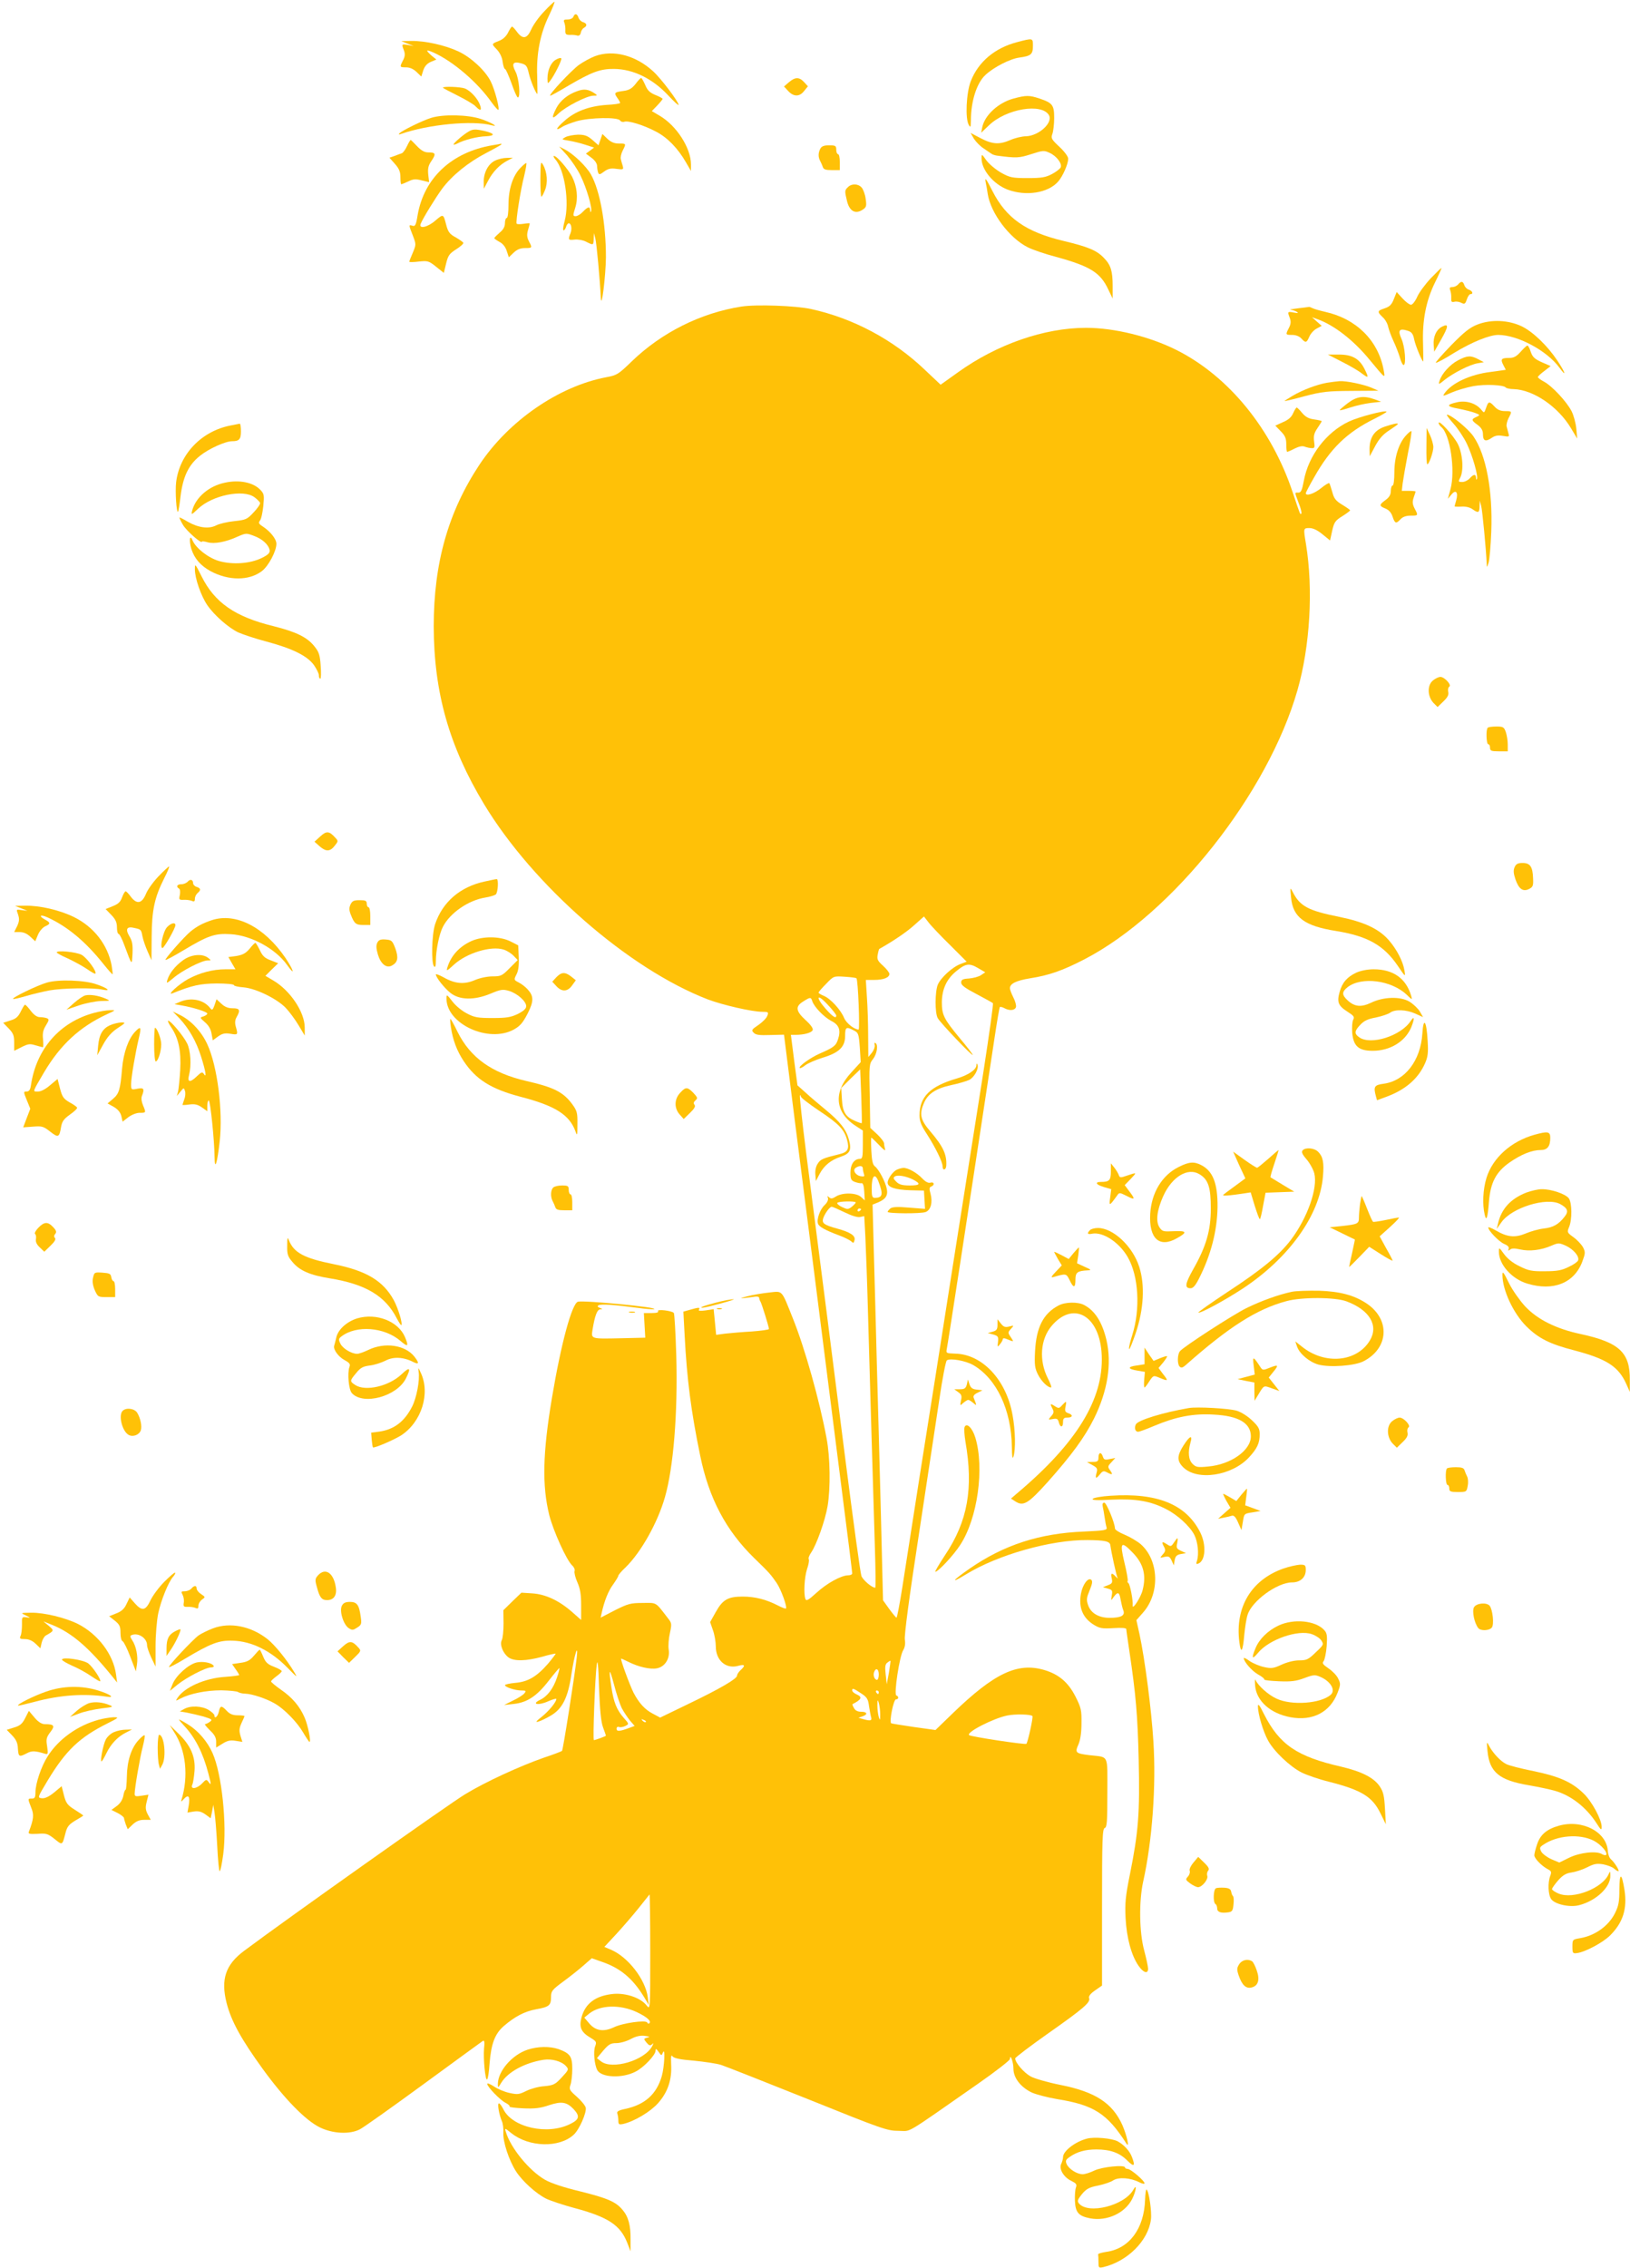 <?xml version="1.0" standalone="no"?>
<!DOCTYPE svg PUBLIC "-//W3C//DTD SVG 20010904//EN"
 "http://www.w3.org/TR/2001/REC-SVG-20010904/DTD/svg10.dtd">
<svg version="1.0" xmlns="http://www.w3.org/2000/svg"
 width="920pt" height="1280pt" viewBox="0 0 920 1280"
 preserveAspectRatio="xMidYMid meet">
<g transform="translate(0,1280) scale(0.1,-0.1)"
fill="#ffc107" stroke="none">
<path d="M3071 12735 c-29 -30 -61 -75 -72 -100 -24 -54 -48 -59 -81 -15 -12
17 -25 30 -28 30 -3 0 -13 -15 -22 -33 -10 -21 -29 -39 -50 -47 -45 -18 -45
-17 -14 -49 17 -18 30 -44 33 -70 3 -22 9 -41 14 -41 4 0 20 -36 36 -80 15
-44 31 -80 36 -80 16 0 7 107 -13 145 -24 46 -15 60 30 48 30 -8 35 -14 45
-58 10 -42 40 -115 48 -115 1 0 0 45 -1 100 -5 128 17 240 67 343 20 42 34 77
30 77 -3 0 -30 -25 -58 -55z"/>
<path d="M3236 12705 c-3 -8 -17 -15 -32 -15 -21 0 -25 -3 -19 -17 4 -10 7
-30 6 -44 -1 -22 3 -26 26 -26 16 1 34 -1 42 -4 9 -2 17 4 19 16 2 11 10 24
18 28 20 11 17 25 -5 32 -11 3 -23 15 -26 26 -8 23 -21 25 -29 4z"/>
<path d="M5740 12562 c-126 -33 -219 -112 -261 -221 -25 -64 -32 -211 -11
-246 10 -17 11 -14 12 26 0 108 33 211 82 256 47 44 139 91 191 98 66 9 77 18
77 66 0 45 1 45 -90 21z"/>
<path d="M2300 12554 l35 -14 -32 6 c-37 6 -37 6 -23 -31 7 -19 6 -34 -5 -55
-20 -39 -20 -40 17 -40 21 0 41 -9 59 -26 l27 -26 11 35 c8 24 22 39 43 48
l31 13 -27 22 c-36 32 -33 37 12 17 110 -50 247 -167 327 -281 17 -23 33 -42
37 -42 11 0 -20 118 -43 162 -31 61 -111 135 -182 168 -75 35 -187 60 -265 59
l-57 -1 35 -14z"/>
<path d="M3358 12483 c-26 -10 -66 -32 -90 -49 -43 -31 -177 -174 -162 -174 4
0 53 27 108 60 127 74 175 92 252 91 109 -1 218 -55 307 -151 32 -34 57 -57
57 -52 0 18 -98 148 -143 189 -99 91 -226 124 -329 86z"/>
<path d="M3139 12464 c-29 -15 -49 -59 -49 -108 1 -30 1 -30 16 -11 23 30 66
115 62 125 -2 5 -15 2 -29 -6z"/>
<path d="M3587 12326 c-20 -25 -36 -35 -67 -39 -52 -7 -56 -10 -36 -39 9 -12
16 -25 16 -29 0 -4 -35 -9 -77 -11 -98 -7 -177 -36 -237 -90 -48 -42 -56 -61
-14 -35 12 9 50 23 83 33 74 21 233 24 245 4 4 -7 15 -10 24 -7 21 8 110 -19
179 -56 64 -33 123 -94 168 -172 l29 -50 0 37 c0 92 -81 219 -177 275 l-44 26
30 31 c17 18 31 35 31 38 0 3 -18 13 -41 22 -31 13 -45 26 -57 56 -10 22 -20
40 -23 40 -4 0 -18 -15 -32 -34z"/>
<path d="M4453 12336 l-28 -24 24 -26 c31 -33 64 -33 90 1 l21 26 -22 24 c-27
29 -50 29 -85 -1z"/>
<path d="M2500 12305 c0 -2 38 -22 84 -45 46 -23 92 -50 101 -61 26 -27 36
-24 24 9 -12 35 -54 81 -86 93 -24 9 -123 13 -123 4z"/>
<path d="M3259 12286 c-55 -19 -97 -54 -119 -96 -29 -57 -25 -67 12 -31 40 39
161 101 197 101 24 0 25 1 6 14 -33 22 -58 26 -96 12z"/>
<path d="M5721 12244 c-86 -23 -163 -94 -177 -162 l-6 -31 44 42 c98 94 300
127 339 56 22 -43 -58 -115 -129 -118 -24 0 -64 -10 -89 -21 -62 -27 -101 -25
-168 10 l-57 30 19 -33 c11 -17 35 -42 54 -54 18 -13 39 -26 44 -30 6 -5 19
-9 30 -11 113 -15 126 -14 195 8 68 22 73 22 105 7 39 -18 70 -60 62 -81 -4
-9 -25 -25 -49 -38 -36 -19 -58 -23 -138 -23 -87 0 -100 3 -149 30 -30 17 -67
48 -83 69 -27 38 -28 39 -28 12 0 -65 68 -146 147 -176 104 -39 229 -19 285
45 26 29 57 99 57 129 1 11 -21 41 -49 67 -46 43 -49 49 -40 74 5 14 10 55 10
89 0 73 -9 85 -83 110 -57 19 -75 19 -146 0z"/>
<path d="M2434 12135 c-49 -15 -165 -72 -179 -87 -7 -8 -5 -9 8 -4 155 54 404
78 512 49 46 -12 -4 17 -62 36 -72 24 -212 27 -279 6z"/>
<path d="M2644 12057 c-28 -16 -84 -64 -84 -72 0 -3 9 -1 21 5 37 20 114 40
163 41 53 3 49 16 -10 30 -51 11 -65 11 -90 -4z"/>
<path d="M3191 12026 c-23 -13 -22 -13 20 -20 24 -4 66 -14 93 -23 l49 -16
-23 -17 -23 -17 32 -24 c18 -13 31 -32 31 -45 0 -12 3 -29 6 -38 5 -13 10 -12
34 6 22 16 38 20 70 15 38 -5 40 -4 35 16 -4 12 -9 30 -11 39 -3 9 2 31 10 47
21 41 21 41 -21 41 -26 0 -45 8 -65 27 l-28 27 -11 -32 -11 -32 -34 30 c-28
24 -43 30 -82 30 -26 -1 -58 -7 -71 -14z"/>
<path d="M2297 11975 c-9 -20 -23 -38 -29 -40 -7 -2 -26 -9 -41 -15 l-29 -10
31 -35 c24 -27 31 -45 31 -75 0 -22 2 -40 5 -40 2 0 20 7 39 16 28 14 42 15
76 6 l42 -10 -5 43 c-3 35 0 51 19 78 26 39 23 47 -19 47 -21 0 -39 10 -63 35
-18 19 -34 35 -36 35 -3 0 -12 -16 -21 -35z"/>
<path d="M2778 11980 c-229 -39 -385 -185 -421 -395 -9 -56 -14 -64 -29 -59
-22 7 -22 6 2 -55 19 -50 19 -51 0 -97 -11 -25 -20 -48 -20 -51 0 -3 24 -3 54
1 50 5 56 4 97 -29 l44 -35 13 53 c11 46 19 56 58 81 24 15 42 32 39 36 -3 5
-23 19 -44 31 -32 17 -42 30 -52 68 -17 65 -16 65 -62 26 -42 -37 -94 -49 -83
-19 12 31 86 151 123 201 56 74 146 147 246 199 48 25 87 47 87 49 0 3 -1 4
-2 4 -2 -1 -24 -5 -50 -9z"/>
<path d="M4630 11961 c-12 -24 -13 -46 -1 -69 5 -9 12 -25 15 -34 4 -14 16
-18 51 -18 l45 0 0 45 c0 25 -4 45 -10 45 -5 0 -10 11 -10 25 0 22 -4 25 -40
25 -29 0 -42 -5 -50 -19z"/>
<path d="M3201 11923 c24 -28 59 -79 76 -115 34 -69 67 -182 59 -201 -2 -7 -5
-4 -5 6 -1 24 -13 21 -41 -8 -13 -14 -31 -25 -41 -25 -16 0 -16 4 -2 48 17 55
10 119 -18 175 -23 43 -86 117 -102 117 -5 0 -2 -8 7 -19 53 -58 81 -244 53
-348 -8 -29 -11 -53 -6 -53 4 0 11 9 14 20 3 11 10 20 15 20 14 0 20 -30 10
-56 -15 -38 -13 -40 24 -36 18 2 47 -3 64 -12 41 -21 42 -21 43 17 l1 32 8
-30 c7 -24 26 -231 31 -336 4 -72 28 125 29 229 0 191 -34 378 -85 468 -27 47
-98 115 -146 140 l-33 17 45 -50z"/>
<path d="M2793 11893 c-38 -19 -63 -67 -63 -120 l1 -38 24 45 c26 50 65 91
110 114 l30 16 -35 -1 c-19 0 -49 -7 -67 -16z"/>
<path d="M3050 11793 c0 -57 2 -103 6 -103 3 0 12 17 20 37 17 41 13 101 -11
143 -13 23 -14 16 -15 -77z"/>
<path d="M2937 11852 c-43 -44 -67 -120 -67 -207 0 -43 -4 -75 -10 -75 -5 0
-10 -13 -10 -29 0 -20 -9 -37 -30 -54 -16 -14 -30 -28 -30 -31 0 -3 13 -12 29
-21 18 -9 34 -28 41 -51 l12 -36 27 26 c19 18 38 26 64 26 42 0 42 1 22 39
-11 22 -12 37 -5 62 6 19 10 36 10 38 0 2 -16 1 -35 -2 -19 -3 -37 -3 -39 1
-6 10 22 191 43 271 9 39 15 71 11 71 -3 0 -19 -13 -33 -28z"/>
<path d="M5564 11768 c3 -13 8 -41 11 -63 17 -108 122 -248 225 -300 27 -14
100 -39 162 -55 192 -53 249 -88 294 -185 l24 -50 0 72 c0 82 -10 117 -48 156
-41 44 -90 64 -228 97 -214 51 -325 129 -403 283 -36 71 -44 81 -37 45z"/>
<path d="M4786 11744 c-19 -18 -19 -22 -5 -80 14 -56 47 -74 87 -48 22 14 24
21 18 62 -3 25 -14 54 -23 64 -20 22 -56 23 -77 2z"/>
<path d="M8076 11230 c-31 -33 -66 -80 -77 -105 -11 -25 -27 -45 -35 -45 -8 0
-30 16 -48 36 l-33 36 -16 -40 c-12 -31 -24 -43 -52 -52 -42 -14 -43 -19 -11
-50 14 -12 28 -37 31 -54 4 -17 17 -53 30 -81 13 -27 29 -69 36 -92 6 -24 16
-43 21 -43 16 0 8 105 -12 148 -22 49 -12 61 37 45 21 -7 29 -18 35 -49 7 -34
44 -124 51 -124 1 0 0 44 -1 99 -5 133 17 244 67 346 22 44 38 81 37 82 -2 2
-28 -24 -60 -57z"/>
<path d="M8230 11195 c-7 -8 -21 -15 -32 -15 -15 0 -18 -4 -13 -17 4 -10 7
-30 6 -45 -1 -21 2 -25 18 -21 10 3 28 0 39 -6 18 -9 22 -7 31 19 5 17 15 30
20 30 19 0 12 18 -8 25 -11 3 -23 15 -26 26 -8 23 -18 24 -35 4z"/>
<path d="M4185 11070 c-230 -36 -450 -146 -620 -310 -75 -73 -84 -78 -144 -89
-268 -51 -550 -246 -714 -492 -177 -267 -259 -556 -259 -914 1 -373 87 -676
284 -1003 278 -460 815 -929 1263 -1102 85 -32 250 -70 309 -70 32 0 35 -2 27
-22 -4 -13 -27 -36 -50 -52 -39 -26 -41 -30 -27 -44 12 -13 33 -15 93 -13 l78
2 62 -493 c58 -455 92 -718 262 -2059 34 -262 61 -482 61 -488 0 -6 -10 -11
-22 -11 -40 0 -121 -45 -179 -98 -45 -41 -58 -49 -63 -36 -11 29 -6 123 9 169
9 25 13 50 10 55 -4 6 2 22 13 38 30 43 79 180 93 262 17 101 15 276 -6 385
-39 210 -122 506 -190 675 -66 165 -56 154 -133 146 -37 -4 -92 -13 -122 -21
-44 -11 -47 -13 -15 -10 22 3 49 6 60 8 11 1 20 -2 20 -8 0 -5 3 -14 7 -20 7
-11 48 -143 48 -155 0 -4 -44 -10 -97 -14 -54 -3 -121 -9 -149 -12 l-52 -7 -7
73 -7 72 -45 -7 c-31 -4 -43 -3 -38 4 8 14 0 14 -49 0 l-39 -11 7 -131 c13
-251 36 -430 88 -682 49 -240 145 -422 305 -578 85 -82 94 -93 127 -141 25
-37 60 -135 52 -143 -2 -3 -23 5 -46 17 -66 34 -130 50 -198 50 -83 0 -113
-17 -152 -87 l-32 -57 16 -46 c9 -25 16 -66 16 -91 0 -79 57 -129 126 -110 39
11 43 2 14 -24 -11 -10 -20 -24 -20 -31 0 -18 -96 -74 -277 -161 l-157 -76
-43 23 c-44 23 -77 60 -107 117 -22 44 -77 193 -70 193 2 0 22 -9 42 -19 56
-28 121 -43 159 -36 46 8 76 56 67 107 -3 20 0 62 7 92 11 52 11 56 -12 85
-71 92 -60 86 -142 85 -67 0 -82 -4 -156 -41 l-81 -42 6 27 c15 67 37 124 65
161 16 23 29 44 29 49 0 4 18 26 41 47 87 85 181 252 222 396 48 167 73 472
64 798 -4 129 -10 238 -14 242 -14 13 -96 22 -89 10 5 -7 -7 -11 -36 -11 l-44
0 4 -69 4 -70 -129 -3 c-178 -4 -177 -5 -169 46 13 80 26 116 44 117 14 0 14
2 -2 8 -15 6 -16 10 -7 15 13 8 89 3 223 -15 42 -6 83 -9 90 -7 30 10 -393 51
-430 42 -34 -10 -95 -234 -147 -544 -52 -311 -56 -493 -15 -660 23 -90 98
-256 130 -285 10 -9 16 -23 13 -31 -3 -8 4 -37 16 -64 16 -36 21 -69 21 -130
l0 -82 -51 45 c-74 65 -150 100 -224 105 l-62 4 -51 -49 -51 -50 1 -75 c0 -41
-4 -83 -10 -94 -13 -25 7 -75 39 -98 32 -22 99 -20 188 4 40 12 75 19 77 18 1
-2 -18 -27 -43 -57 -64 -73 -113 -102 -185 -108 -32 -3 -58 -9 -58 -13 0 -11
58 -30 93 -30 26 0 28 -2 16 -17 -8 -9 -36 -27 -64 -40 l-50 -25 54 6 c76 8
131 44 198 131 32 41 59 73 60 71 2 -1 -4 -25 -13 -52 -21 -63 -54 -107 -96
-127 -52 -25 -9 -33 46 -8 25 11 46 17 46 13 0 -17 -42 -68 -82 -100 -34 -27
-38 -33 -18 -27 14 4 45 19 70 34 64 38 96 101 115 232 17 112 40 184 30 94
-13 -112 -77 -520 -83 -526 -4 -3 -50 -21 -102 -38 -137 -48 -329 -136 -444
-206 -80 -47 -1017 -711 -1248 -884 -105 -78 -133 -161 -99 -295 27 -104 82
-203 204 -372 123 -169 241 -290 323 -330 72 -35 167 -40 224 -11 19 9 181
124 360 255 179 131 330 241 336 245 8 4 10 -9 6 -43 -5 -59 7 -182 17 -175 5
2 11 42 14 88 9 114 30 169 80 213 64 55 118 83 183 95 73 13 84 22 84 68 0
34 5 41 67 87 37 27 89 68 115 91 l48 42 57 -20 c106 -36 176 -96 240 -202
l25 -42 -6 45 c-14 100 -110 224 -205 266 l-40 17 66 71 c36 39 93 105 126
146 33 41 61 77 63 79 2 2 4 -143 4 -324 0 -327 0 -328 -20 -303 -33 43 -114
71 -185 66 -101 -9 -161 -52 -183 -133 -15 -56 -2 -84 53 -116 31 -19 33 -23
24 -47 -11 -28 -4 -104 12 -134 23 -43 141 -48 216 -9 46 23 113 94 113 118 0
14 4 12 17 -6 16 -23 17 -23 24 -5 15 37 9 -81 -6 -133 -30 -102 -95 -160
-205 -184 -39 -8 -50 -15 -46 -26 3 -8 6 -26 6 -40 0 -22 3 -24 28 -19 63 15
152 68 196 117 55 62 79 132 74 220 -2 45 0 56 8 44 8 -10 43 -18 120 -24 60
-6 129 -16 154 -24 25 -8 245 -95 490 -193 422 -170 448 -179 512 -179 75 0
20 -33 447 265 99 69 180 132 181 140 1 34 20 -16 20 -55 0 -51 41 -104 104
-134 25 -11 89 -28 143 -37 206 -33 282 -81 390 -250 20 -32 4 43 -22 103 -56
125 -153 188 -349 227 -71 14 -147 36 -169 48 -39 22 -88 79 -87 102 1 6 84
69 186 141 199 140 240 175 231 199 -4 10 7 25 33 43 l40 28 0 441 c0 383 2
443 15 448 13 4 15 36 15 200 0 221 11 198 -101 211 -79 10 -83 14 -62 61 11
26 17 67 17 120 1 73 -2 87 -34 150 -41 81 -95 126 -177 150 -151 44 -282 -19
-516 -245 l-97 -94 -122 17 c-67 10 -125 19 -128 21 -12 8 13 135 27 135 16 0
17 17 2 22 -15 5 18 224 39 256 9 15 13 35 9 59 -4 22 25 243 79 592 46 306
99 651 116 766 17 116 36 214 42 218 19 14 107 -2 150 -27 131 -77 214 -252
217 -461 1 -56 3 -72 9 -55 13 40 11 148 -5 234 -35 199 -171 344 -324 347
-51 2 -52 2 -47 28 5 21 112 717 271 1765 13 87 26 160 28 163 3 2 14 0 25 -6
29 -16 59 -14 66 5 3 8 -3 33 -14 54 -11 22 -20 45 -20 53 0 26 35 43 113 56
109 17 185 44 307 107 500 259 1036 936 1203 1519 71 248 90 568 48 825 -15
90 -15 90 20 90 20 0 45 -12 73 -35 l43 -35 12 55 c11 48 17 57 57 82 24 15
44 30 44 33 0 3 -20 17 -45 32 -35 21 -46 35 -55 70 -7 24 -14 46 -17 51 -2 4
-24 -9 -47 -28 -38 -31 -86 -47 -86 -28 0 3 21 44 47 89 91 162 185 254 341
331 40 20 70 38 68 40 -9 9 -155 -29 -213 -56 -127 -60 -228 -192 -254 -334
-10 -54 -16 -67 -31 -67 -22 0 -22 6 2 -59 12 -29 18 -56 15 -59 -7 -7 -5 -11
-48 117 -119 360 -362 658 -657 806 -152 76 -350 125 -510 125 -236 0 -503
-93 -723 -251 l-98 -70 -89 84 c-179 171 -405 291 -642 343 -87 19 -309 27
-393 14z m1175 -3601 l96 -96 -34 -13 c-45 -16 -112 -77 -129 -117 -16 -40
-17 -160 0 -189 15 -27 197 -218 197 -207 0 4 -32 46 -71 92 -92 111 -103 133
-103 206 1 73 27 130 81 174 53 44 74 47 123 18 l41 -24 -24 -16 c-13 -9 -44
-17 -68 -19 -36 -2 -44 -7 -44 -23 0 -15 22 -31 87 -65 47 -25 89 -48 92 -51
4 -3 -21 -177 -53 -385 -33 -208 -110 -696 -171 -1084 -61 -388 -144 -919
-186 -1180 -41 -261 -86 -553 -101 -647 -15 -95 -30 -173 -33 -172 -3 0 -21
22 -41 49 l-35 49 -12 483 c-7 266 -17 650 -23 853 -5 204 -13 489 -17 633
l-7 264 30 12 c45 19 58 40 50 78 -9 42 -45 109 -67 126 -12 9 -17 31 -20 87
-2 41 -2 75 0 75 2 0 22 -19 44 -42 22 -24 37 -35 34 -25 -3 10 -6 26 -6 34 0
9 -18 32 -39 52 l-39 36 -3 180 c-4 175 -3 182 19 209 22 29 30 80 13 90 -5 4
-7 -2 -4 -12 2 -10 -5 -29 -16 -43 l-20 -24 -1 120 c0 66 -3 164 -7 218 l-6
97 47 0 c52 0 86 13 86 34 0 7 -16 28 -36 46 -31 28 -35 37 -30 63 3 17 7 31
9 32 77 43 154 95 197 134 l55 49 24 -31 c13 -18 67 -75 121 -128z m-526 -190
c9 -8 20 -289 12 -289 -24 0 -70 36 -82 66 -19 46 -77 109 -114 124 -17 7 -30
15 -30 18 0 4 19 26 43 50 42 44 42 44 104 40 34 -2 65 -6 67 -9z m-114 -210
c0 -20 -20 -7 -59 37 -60 68 -51 91 9 26 28 -29 50 -58 50 -63z m-135 80 c11
-32 65 -88 106 -110 45 -22 56 -52 39 -104 -12 -37 -24 -46 -104 -81 -52 -23
-121 -72 -112 -81 3 -3 17 4 32 16 15 11 58 30 97 42 93 28 127 61 127 123 0
50 6 54 49 31 26 -13 28 -19 34 -97 l5 -82 -53 -58 c-104 -112 -93 -227 28
-304 l37 -24 0 -80 c0 -68 -2 -80 -17 -80 -32 0 -53 -31 -53 -77 0 -37 4 -45
25 -53 14 -5 31 -9 38 -7 8 1 13 -15 15 -48 l3 -49 -21 19 c-27 25 -107 26
-143 2 -19 -12 -27 -13 -37 -4 -10 9 -12 9 -7 -4 3 -10 -4 -26 -19 -40 -26
-24 -46 -81 -37 -105 6 -17 40 -36 117 -65 31 -11 62 -27 70 -34 12 -12 15
-11 19 6 7 25 -22 45 -99 66 -73 20 -86 30 -78 57 9 27 36 65 48 66 5 0 37
-14 72 -31 39 -19 73 -30 88 -27 l24 5 6 -111 c3 -61 11 -272 16 -468 9 -328
20 -693 38 -1291 4 -125 5 -227 2 -227 -19 0 -69 43 -78 66 -6 16 -47 317 -92
669 -78 617 -133 1043 -220 1719 -22 175 -38 321 -35 324 3 3 5 0 5 -6 0 -6
45 -41 100 -78 115 -76 145 -108 161 -167 14 -51 4 -69 -42 -80 -94 -23 -108
-29 -123 -53 -11 -15 -16 -40 -14 -62 l3 -37 22 42 c25 46 63 77 118 95 53 18
62 37 47 95 -16 59 -49 102 -133 171 -35 29 -85 71 -111 95 l-47 42 -19 143
-18 142 27 0 c47 0 91 12 96 27 4 9 -12 31 -41 57 -55 51 -58 76 -13 104 41
26 44 26 52 1z m279 -687 c-1 -2 -17 3 -35 11 -56 23 -73 50 -77 123 l-4 64
53 53 54 52 6 -150 c3 -82 4 -151 3 -153z m6 -256 c0 -8 3 -22 6 -31 5 -13 2
-16 -16 -13 -31 4 -50 35 -30 48 22 14 40 12 40 -4z m88 -73 c28 -74 24 -92
-20 -93 -15 0 -18 9 -18 53 0 72 18 91 38 40z m-128 -119 c0 -3 -10 -14 -22
-24 -21 -16 -25 -16 -55 -2 -18 8 -30 19 -27 24 6 9 104 11 104 2z m30 -38 c0
-3 -4 -8 -10 -11 -5 -3 -10 -1 -10 4 0 6 5 11 10 11 6 0 10 -2 10 -4z m-1456
-2925 c9 -24 16 -45 16 -46 0 -3 -60 -25 -68 -25 -7 0 7 362 16 425 5 37 9 2
13 -130 5 -128 11 -193 23 -224z m1613 309 l-12 -65 -6 55 c-5 43 -3 58 9 67
9 7 16 12 18 10 1 -1 -3 -31 -9 -67z m-1508 -199 c11 -21 32 -52 46 -70 l27
-31 -27 -10 c-56 -21 -75 -23 -75 -6 0 9 6 13 14 10 8 -3 24 0 36 6 21 11 21
11 -10 46 -39 45 -56 86 -69 172 -17 110 -12 115 15 14 13 -51 33 -110 43
-131z m1451 189 c0 -16 -5 -30 -10 -30 -14 0 -24 26 -16 45 10 26 26 16 26
-15z m-100 -106 c34 -22 40 -33 45 -73 4 -25 9 -54 12 -63 5 -19 -5 -21 -47
-9 l-25 7 23 8 c32 11 27 26 -8 26 -19 0 -33 7 -40 21 -7 11 -10 21 -8 22 51
26 57 40 23 55 -14 6 -25 16 -25 22 0 15 6 13 50 -16z m100 6 c0 -5 -2 -10 -4
-10 -3 0 -8 5 -11 10 -3 6 -1 10 4 10 6 0 11 -4 11 -10z m8 -125 c0 -34 -1
-36 -8 -15 -4 14 -8 43 -8 65 0 34 1 36 8 15 4 -14 8 -43 8 -65z m859 -9 c6
-5 -26 -149 -34 -157 -7 -6 -312 40 -323 49 -19 15 136 95 216 111 44 9 131 7
141 -3z m-2182 -34 c-3 -3 -11 0 -18 7 -9 10 -8 11 6 5 10 -3 15 -9 12 -12z
m-51 -1637 c57 -27 84 -51 71 -63 -4 -4 -9 -2 -12 4 -6 16 -138 -2 -189 -27
-58 -27 -103 -20 -139 23 l-27 32 28 23 c62 49 174 52 268 8z m59 -144 c-21
-6 -21 -7 -4 -28 14 -17 21 -19 31 -10 10 10 10 8 1 -10 -42 -81 -228 -136
-290 -85 l-22 17 36 43 c31 36 42 42 74 42 21 0 57 10 81 23 30 16 54 21 79
18 29 -4 32 -6 14 -10z"/>
<path d="M5511 6788 c-1 -25 -48 -56 -110 -74 -151 -44 -211 -103 -211 -208 0
-33 9 -57 42 -107 48 -75 88 -156 88 -181 0 -26 20 -22 21 5 3 62 -17 106 -90
192 -56 65 -63 97 -37 158 22 54 67 84 153 103 43 9 90 23 104 30 28 14 55 64
46 86 -4 9 -6 7 -6 -4z"/>
<path d="M5064 6200 c-23 -9 -54 -52 -54 -74 0 -26 42 -40 125 -43 l80 -2 3
-51 3 -52 -90 7 c-67 6 -95 4 -106 -5 -8 -7 -15 -15 -15 -19 0 -10 188 -11
214 -1 30 11 41 55 28 104 -8 27 -7 36 4 40 21 8 17 28 -4 22 -12 -4 -28 4
-48 25 -29 31 -81 60 -106 58 -7 0 -22 -4 -34 -9z m88 -56 c47 -24 43 -34 -16
-34 -44 0 -61 5 -77 21 -17 17 -19 23 -8 30 16 10 62 2 101 -17z"/>
<path d="M7325 11060 c-33 -4 -51 -7 -40 -8 11 -1 27 -7 35 -12 11 -7 6 -8
-17 -4 -37 7 -37 6 -23 -31 7 -19 6 -34 -5 -55 -20 -39 -20 -40 18 -40 21 0
41 -8 52 -20 24 -27 30 -25 45 10 7 17 26 38 42 46 l28 15 -27 24 -28 25 30
-11 c94 -33 205 -119 295 -229 93 -112 89 -109 79 -55 -31 164 -154 286 -329
325 -30 7 -63 16 -72 21 -10 5 -19 8 -20 7 -2 -1 -30 -4 -63 -8z"/>
<path d="M8340 10969 c-44 -17 -74 -41 -148 -116 -51 -53 -91 -98 -88 -100 3
-3 50 22 104 56 102 62 200 101 249 101 110 -1 273 -88 344 -184 43 -59 35
-30 -11 39 -56 84 -136 161 -200 193 -75 36 -172 41 -250 11z"/>
<path d="M8140 10957 c-33 -16 -52 -58 -48 -105 l3 -37 38 67 c43 76 45 94 7
75z"/>
<path d="M8583 10815 c-24 -27 -39 -35 -65 -35 -45 0 -50 -7 -33 -40 l14 -27
-86 -12 c-115 -14 -220 -63 -260 -121 -12 -17 -9 -17 41 5 30 13 85 29 122 36
67 12 172 7 183 -8 3 -4 24 -9 46 -9 110 -4 249 -99 321 -219 l36 -60 -5 56
c-3 31 -15 76 -27 99 -28 54 -109 141 -155 166 -19 10 -35 22 -35 26 0 4 16
19 36 34 l36 28 -50 22 c-40 18 -52 29 -62 58 -6 20 -15 36 -19 36 -4 0 -21
-16 -38 -35z"/>
<path d="M7575 10758 c44 -22 95 -52 112 -66 39 -29 40 -25 13 29 -29 56 -71
79 -145 78 l-60 0 80 -41z"/>
<path d="M8230 10767 c-46 -24 -93 -76 -105 -116 -7 -23 -6 -23 31 7 50 39
139 84 184 92 l35 6 -32 17 c-42 22 -61 21 -113 -6z"/>
<path d="M7490 10640 c-57 -10 -137 -40 -195 -74 -25 -15 -45 -28 -45 -29 0
-2 51 10 113 27 99 26 130 29 265 30 l152 1 -39 17 c-45 19 -141 39 -180 37
-14 -1 -46 -5 -71 -9z"/>
<path d="M7606 10524 c-26 -20 -46 -37 -44 -39 2 -2 28 5 58 15 30 10 82 22
115 26 l60 7 -35 13 c-64 23 -103 17 -154 -22z"/>
<path d="M8224 10530 c-62 -14 -61 -24 6 -36 36 -7 79 -18 95 -24 30 -12 30
-12 8 -23 -30 -13 -29 -19 7 -45 21 -16 30 -31 30 -52 0 -38 14 -45 48 -22 20
14 36 17 65 12 35 -6 37 -5 31 14 -3 12 -8 29 -10 38 -3 9 2 31 10 47 21 40
21 41 -19 41 -25 0 -43 7 -59 25 -30 32 -35 32 -48 -6 -11 -31 -11 -31 -27
-12 -29 37 -86 55 -137 43z"/>
<path d="M7299 10469 c-9 -22 -26 -38 -57 -51 l-44 -20 31 -32 c25 -25 31 -41
31 -74 0 -23 2 -42 5 -42 3 0 22 8 43 19 24 12 44 16 57 10 11 -4 28 -8 39 -8
16 -1 18 4 13 38 -4 31 0 47 19 75 13 19 24 37 24 39 0 2 -19 7 -42 10 -31 4
-49 14 -68 36 -14 17 -28 31 -31 31 -4 0 -12 -14 -20 -31z"/>
<path d="M8204 10409 c25 -28 59 -79 75 -113 32 -67 65 -181 57 -199 -2 -7 -5
-4 -5 6 -1 23 -14 22 -36 -3 -10 -11 -29 -20 -42 -20 -22 0 -23 2 -12 23 22
40 15 136 -13 192 -26 49 -108 139 -108 118 0 -6 7 -16 15 -23 50 -41 80 -245
52 -350 l-15 -55 20 24 c25 31 40 13 27 -33 -5 -17 -9 -32 -9 -34 0 -1 17 -2
38 -1 23 2 48 -4 62 -14 34 -24 40 -22 41 16 l1 32 8 -30 c7 -26 28 -248 31
-324 1 -26 1 -26 11 4 5 17 12 95 15 175 9 232 -29 433 -101 538 -30 43 -126
122 -149 122 -5 0 12 -23 37 -51z"/>
<path d="M1302 10399 c-165 -32 -289 -162 -308 -321 -6 -51 2 -175 11 -166 2
2 9 41 14 87 14 113 46 178 110 229 50 40 143 82 181 82 40 0 50 11 50 56 0
24 -3 44 -7 43 -5 -1 -27 -5 -51 -10z"/>
<path d="M7815 10392 c-58 -20 -85 -61 -85 -127 l1 -40 31 58 c22 41 45 67 80
89 26 17 48 33 48 35 0 7 -27 1 -75 -15z"/>
<path d="M8051 10283 c-1 -57 1 -103 5 -103 10 0 34 69 34 97 0 15 -9 46 -19
68 l-19 40 -1 -102z"/>
<path d="M7936 10343 c-41 -44 -66 -123 -66 -208 0 -43 -4 -75 -10 -75 -5 0
-10 -13 -10 -30 0 -21 -8 -36 -30 -52 -37 -27 -37 -33 0 -48 19 -8 33 -23 40
-46 13 -39 20 -41 45 -14 12 13 31 20 57 20 43 0 44 0 22 41 -12 24 -13 37 -5
61 6 17 11 33 11 34 0 2 -18 4 -39 4 l-39 0 5 43 c3 23 16 98 29 166 14 68 23
126 20 128 -2 2 -16 -8 -30 -24z"/>
<path d="M1269 10076 c-91 -19 -166 -84 -185 -160 -5 -23 -3 -22 34 13 80 76
255 112 318 65 15 -11 29 -25 32 -32 2 -6 -14 -30 -36 -53 -37 -40 -44 -43
-110 -50 -39 -4 -85 -15 -102 -24 -41 -21 -99 -14 -159 20 -23 14 -45 25 -48
25 -2 0 6 -19 19 -41 19 -34 108 -112 108 -95 0 2 14 1 31 -4 38 -11 104 1
171 32 46 20 49 20 91 4 49 -18 83 -50 89 -81 2 -15 -8 -26 -45 -44 -65 -32
-164 -39 -241 -17 -61 18 -130 72 -149 116 -16 39 -21 -1 -7 -48 18 -55 52
-94 108 -125 102 -55 218 -55 290 0 37 28 82 112 82 154 0 28 -35 71 -80 100
-20 13 -22 19 -13 31 7 7 15 44 19 81 6 62 5 70 -16 92 -40 43 -120 59 -201
41z"/>
<path d="M1100 9586 c0 -50 35 -150 70 -201 39 -57 120 -128 175 -154 25 -11
96 -35 157 -51 150 -40 231 -81 269 -132 16 -23 29 -49 29 -60 0 -10 3 -18 8
-18 4 0 5 33 2 72 -4 62 -10 79 -35 110 -41 52 -103 82 -230 114 -218 53 -334
133 -408 283 -36 71 -37 73 -37 37z"/>
<path d="M8088 8960 c-33 -26 -32 -89 2 -126 l24 -24 33 32 c24 23 31 37 27
54 -3 12 0 25 6 29 15 9 -27 55 -50 55 -10 0 -29 -9 -42 -20z"/>
<path d="M8397 8693 c-11 -10 -8 -93 3 -93 6 0 10 -9 10 -20 0 -17 7 -20 50
-20 l50 0 0 39 c0 21 -5 52 -11 70 -10 28 -15 31 -53 31 -24 0 -46 -3 -49 -7z"/>
<path d="M1808 8080 l-33 -30 28 -25 c36 -32 60 -32 86 2 20 25 21 27 4 45
-35 39 -50 40 -85 8z"/>
<path d="M8549 7907 c-8 -18 -7 -35 4 -68 19 -56 43 -73 77 -56 22 11 25 19
23 59 -2 66 -16 88 -59 88 -26 0 -37 -5 -45 -23z"/>
<path d="M896 7856 c-29 -30 -62 -75 -72 -100 -23 -56 -52 -61 -86 -16 -12 17
-25 30 -29 30 -4 0 -13 -15 -20 -34 -9 -26 -22 -38 -53 -50 l-40 -16 32 -33
c24 -25 32 -42 32 -70 0 -20 4 -37 9 -37 5 0 21 -30 34 -67 43 -115 41 -113
45 -45 2 51 -1 71 -18 99 -24 41 -14 57 30 46 36 -8 37 -9 44 -47 4 -20 17
-58 29 -85 l22 -50 1 132 c1 151 16 221 70 329 19 37 32 68 28 68 -3 0 -29
-24 -58 -54z"/>
<path d="M1060 7825 c-7 -8 -23 -15 -36 -15 -25 0 -32 -14 -13 -25 6 -4 7 -19
4 -36 -6 -26 -4 -28 22 -27 15 1 36 -2 46 -6 13 -6 17 -3 17 12 0 11 7 25 15
32 20 17 19 27 -5 35 -11 3 -20 13 -20 20 0 21 -16 26 -30 10z"/>
<path d="M2734 7825 c-137 -30 -236 -115 -278 -240 -19 -56 -23 -222 -6 -239
7 -7 10 3 10 30 0 60 19 154 40 194 40 78 144 150 240 165 25 4 51 12 58 17
13 11 17 89 5 87 -5 0 -36 -7 -69 -14z"/>
<path d="M7287 7735 c10 -112 76 -161 255 -189 177 -29 268 -80 347 -196 44
-65 44 -65 38 -27 -8 51 -44 121 -89 172 -56 64 -141 103 -280 131 -173 35
-220 59 -261 139 -15 30 -16 29 -10 -30z"/>
<path d="M1978 7695 c-8 -18 -8 -32 2 -57 20 -51 29 -58 71 -58 l39 0 0 50 c0
28 -4 50 -10 50 -5 0 -10 9 -10 20 0 17 -7 20 -40 20 -33 0 -42 -4 -52 -25z"/>
<path d="M120 7674 l35 -14 -32 4 c-32 5 -32 5 -21 -25 8 -25 7 -38 -5 -65
l-17 -34 32 0 c21 0 41 -9 59 -26 l28 -26 15 36 c8 20 26 41 40 48 32 14 32
21 1 38 -39 21 -29 32 13 13 112 -51 214 -136 314 -261 28 -35 52 -62 53 -60
2 2 -1 24 -5 50 -22 117 -101 218 -213 273 -82 40 -192 65 -275 64 l-57 -1 35
-14z"/>
<path d="M1195 7607 c-51 -17 -83 -34 -120 -64 -37 -31 -146 -155 -141 -160 2
-3 48 22 103 55 137 82 176 96 266 90 115 -7 252 -82 317 -173 47 -66 40 -35
-8 38 -119 175 -281 259 -417 214z"/>
<path d="M943 7568 c-22 -23 -43 -118 -26 -118 9 0 73 111 73 129 0 18 -25 12
-47 -11z"/>
<path d="M2660 7489 c-68 -31 -115 -83 -135 -149 -7 -22 -3 -21 37 16 72 66
210 108 281 85 19 -6 44 -22 57 -36 l22 -23 -46 -46 c-42 -43 -49 -46 -96 -46
-30 0 -72 -9 -100 -21 -60 -26 -113 -21 -177 16 -24 13 -43 20 -43 16 0 -16
46 -75 82 -104 51 -41 135 -43 228 -4 57 24 69 25 103 15 47 -14 97 -59 97
-86 0 -14 -14 -27 -47 -44 -40 -19 -64 -23 -143 -23 -83 0 -102 3 -145 26 -28
14 -64 44 -82 68 -31 40 -33 41 -33 16 0 -144 238 -253 380 -175 36 20 51 38
78 90 36 71 35 99 -1 138 -12 13 -34 30 -50 38 -27 14 -27 15 -12 45 11 20 15
51 13 97 l-3 67 -45 23 c-59 29 -156 30 -220 1z"/>
<path d="M2130 7481 c-8 -16 -7 -33 3 -68 16 -53 48 -79 79 -62 33 18 38 43
20 95 -17 45 -21 49 -54 52 -29 2 -39 -1 -48 -17z"/>
<path d="M1408 7445 c-21 -25 -39 -34 -74 -40 l-45 -6 20 -35 20 -34 -57 0
c-71 0 -145 -20 -210 -55 -53 -29 -126 -96 -87 -80 109 44 154 54 248 55 53 0
97 -4 97 -9 0 -5 25 -11 55 -13 69 -6 186 -63 237 -115 20 -21 53 -65 72 -97
l36 -60 0 45 c0 87 -82 210 -178 266 l-44 26 36 36 36 35 -43 17 c-33 12 -46
25 -61 58 -11 22 -22 41 -25 40 -3 0 -18 -15 -33 -34z"/>
<path d="M320 7425 c0 -3 28 -19 63 -34 34 -16 82 -42 107 -59 24 -17 46 -29
48 -27 11 11 -47 90 -78 107 -32 16 -140 27 -140 13z"/>
<path d="M1033 7381 c-44 -32 -76 -72 -88 -110 -7 -23 -5 -22 34 10 47 41 160
99 193 99 21 0 21 0 2 15 -33 25 -96 19 -141 -14z"/>
<path d="M7655 7311 c-51 -24 -79 -55 -94 -109 -16 -57 -8 -78 44 -111 36 -23
41 -30 33 -45 -6 -10 -8 -43 -6 -74 7 -76 36 -102 116 -102 98 0 183 52 217
132 20 50 19 69 -3 36 -55 -84 -225 -138 -290 -92 -29 20 -28 36 6 71 20 22
43 33 88 41 33 7 69 19 80 27 27 20 91 18 142 -5 l44 -20 -19 33 c-11 17 -37
42 -59 55 -51 30 -147 27 -216 -7 -55 -26 -93 -23 -132 14 -33 30 -33 48 0 74
78 61 246 40 333 -42 32 -31 33 -31 26 -7 -29 99 -102 150 -212 150 -35 0 -74
-8 -98 -19z"/>
<path d="M3140 7285 l-23 -25 23 -25 c31 -34 64 -32 89 4 l21 29 -26 21 c-35
27 -55 26 -84 -4z"/>
<path d="M265 7255 c-53 -15 -198 -85 -191 -92 2 -3 35 5 73 16 37 11 97 25
133 32 73 13 247 16 300 4 50 -10 27 9 -35 30 -66 24 -215 29 -280 10z"/>
<path d="M483 7183 c-12 -2 -41 -22 -65 -43 l-43 -38 70 24 c39 13 95 24 125
25 54 1 55 1 25 14 -38 16 -84 24 -112 18z"/>
<path d="M1015 7146 l-30 -13 40 -7 c64 -11 145 -36 145 -46 0 -5 -10 -12 -22
-16 -21 -6 -21 -7 9 -33 20 -17 33 -39 37 -64 l7 -38 30 22 c24 17 39 20 70
15 42 -7 43 -6 30 40 -6 21 -5 38 5 55 22 39 17 49 -23 49 -26 0 -45 8 -64 26
l-27 25 -11 -33 c-10 -28 -14 -31 -24 -18 -37 49 -109 63 -172 36z"/>
<path d="M117 7091 c-15 -30 -28 -41 -59 -50 l-40 -13 31 -32 c26 -27 31 -40
31 -79 l0 -47 42 21 c36 18 47 20 78 10 21 -6 40 -11 42 -11 3 0 3 20 1 44 -4
34 0 53 16 79 19 31 19 35 5 41 -8 3 -26 6 -39 6 -16 0 -33 12 -51 35 -14 19
-29 35 -33 35 -3 0 -14 -18 -24 -39z"/>
<path d="M531 7084 c-193 -52 -325 -202 -356 -406 -4 -29 -11 -38 -25 -38 -18
0 -18 -1 1 -48 l20 -49 -20 -52 -20 -53 55 4 c51 4 59 2 97 -28 46 -36 52 -34
62 28 6 31 16 44 51 69 24 17 42 34 39 39 -3 5 -23 19 -44 30 -32 19 -40 30
-52 76 l-14 55 -42 -35 c-25 -22 -52 -36 -68 -36 -32 0 -34 -7 34 109 92 155
200 255 352 326 54 25 54 25 19 24 -19 0 -59 -7 -89 -15z"/>
<path d="M1012 7054 c55 -59 96 -131 123 -217 26 -82 33 -125 15 -97 -8 12
-14 10 -38 -13 -39 -38 -56 -36 -45 6 14 55 9 139 -11 179 -20 41 -92 128
-107 128 -4 0 3 -17 17 -37 42 -62 57 -134 51 -242 -3 -53 -9 -107 -12 -121
l-7 -25 20 24 c19 24 20 24 26 4 4 -11 2 -32 -4 -47 -5 -15 -10 -29 -10 -31 0
-2 18 -1 39 2 30 4 47 0 70 -16 l31 -22 0 30 c0 17 4 31 8 31 9 0 32 -224 33
-320 1 -80 15 -35 29 89 19 172 -13 425 -70 548 -32 70 -90 133 -152 164 l-43
21 37 -38z"/>
<path d="M2545 7003 c11 -72 33 -132 72 -191 69 -104 155 -158 323 -202 193
-50 273 -101 307 -192 11 -31 12 -29 12 38 1 63 -2 75 -28 111 -51 70 -104 97
-262 133 -193 45 -314 131 -386 276 -20 41 -38 74 -41 74 -2 0 -1 -21 3 -47z"/>
<path d="M8028 6967 c-10 -153 -98 -267 -219 -283 -52 -7 -58 -16 -43 -71 l6
-22 57 21 c104 39 176 101 214 187 16 36 19 60 15 125 -6 116 -24 141 -30 43z"/>
<path d="M623 7015 c-43 -18 -63 -52 -69 -116 l-5 -54 33 60 c23 42 47 70 82
93 46 30 47 32 20 32 -16 -1 -43 -7 -61 -15z"/>
<path d="M762 6977 c-37 -39 -65 -117 -73 -207 -10 -120 -17 -142 -51 -171
l-31 -26 36 -20 c23 -14 37 -31 42 -52 l7 -31 32 25 c19 14 46 25 64 25 37 0
37 0 19 43 -8 19 -11 40 -6 52 16 41 11 48 -26 41 -34 -7 -35 -6 -35 26 0 36
23 171 44 261 15 62 11 69 -22 34z"/>
<path d="M870 6905 c0 -52 4 -95 9 -95 13 0 31 57 31 97 0 31 -24 93 -35 93
-3 0 -5 -43 -5 -95z"/>
<path d="M3840 6634 c-34 -35 -36 -86 -5 -122 l24 -27 35 34 c25 24 33 38 26
46 -7 9 -5 16 5 25 14 12 13 16 -11 42 -34 35 -44 35 -74 2z"/>
<path d="M8660 6396 c-131 -37 -235 -130 -270 -243 -20 -65 -24 -150 -10 -208
9 -41 17 -18 24 75 9 107 40 166 115 219 67 47 128 71 177 71 38 0 54 21 54
69 0 36 -14 38 -90 17z"/>
<path d="M7353 6309 c-9 -9 -4 -22 21 -51 19 -22 38 -57 44 -79 21 -83 -38
-251 -132 -376 -65 -85 -163 -167 -359 -295 -92 -61 -166 -113 -163 -115 7 -8
148 68 250 135 261 172 435 414 453 633 7 78 0 112 -27 139 -22 22 -70 26 -87
9z"/>
<path d="M7158 6260 c-31 -27 -59 -50 -63 -50 -4 0 -36 20 -71 45 l-64 46 34
-76 35 -75 -57 -42 c-31 -22 -61 -45 -67 -50 -9 -9 29 -6 122 8 l32 5 23 -76
c13 -41 25 -75 29 -75 3 0 11 34 18 75 l14 74 81 3 81 3 -65 39 c-36 22 -67
41 -69 42 -2 2 8 37 22 78 14 42 25 76 23 76 -1 0 -27 -22 -58 -50z"/>
<path d="M6652 6214 c-93 -46 -153 -145 -160 -264 -8 -140 52 -195 152 -137
59 33 55 42 -18 39 -60 -3 -66 -2 -82 22 -22 34 -14 97 22 177 49 108 138 162
203 123 51 -30 65 -74 65 -194 0 -124 -26 -214 -100 -344 -46 -82 -49 -106
-14 -106 14 0 27 15 46 52 69 135 104 272 106 407 1 133 -26 202 -92 236 -41
21 -69 19 -128 -11z"/>
<path d="M6270 6189 c0 -50 -9 -59 -56 -59 -37 0 -28 -16 17 -29 l41 -12 -6
-47 c-7 -50 -5 -50 39 11 12 18 14 18 54 -2 48 -25 50 -20 15 26 l-26 35 33
34 c37 39 37 39 -19 20 -37 -13 -42 -13 -47 2 -3 9 -14 28 -25 42 l-20 25 0
-46z"/>
<path d="M3122 6098 c-14 -14 -16 -51 -3 -76 5 -9 12 -25 15 -34 4 -14 16 -18
51 -18 l45 0 0 45 c0 25 -4 45 -10 45 -5 0 -10 11 -10 25 0 22 -4 25 -38 25
-21 0 -43 -5 -50 -12z"/>
<path d="M8615 6070 c-89 -35 -141 -92 -160 -175 l-7 -30 26 37 c58 83 256
144 332 103 42 -23 49 -41 25 -71 -34 -44 -65 -61 -118 -67 -28 -3 -74 -16
-102 -28 -60 -25 -103 -21 -168 17 -24 14 -43 21 -43 17 0 -18 61 -81 90 -93
21 -9 29 -18 25 -28 -4 -11 -2 -12 8 -4 9 8 26 8 57 1 53 -12 119 -4 176 21
40 17 43 17 82 0 43 -20 78 -61 69 -83 -3 -8 -27 -25 -54 -37 -38 -19 -65 -24
-133 -24 -74 -1 -93 3 -143 28 -38 18 -69 43 -88 69 -28 39 -29 39 -29 13 0
-72 73 -154 161 -180 146 -44 263 3 309 122 18 49 19 55 5 83 -9 16 -33 42
-54 57 -36 26 -37 28 -25 57 18 42 17 136 -1 162 -18 25 -100 53 -154 52 -20
0 -58 -9 -86 -19z"/>
<path d="M7676 6004 c-3 -26 -6 -60 -6 -76 0 -34 -7 -37 -97 -47 l-68 -7 70
-34 c39 -19 71 -35 72 -35 1 0 -7 -35 -16 -78 -10 -42 -17 -77 -16 -77 2 0 28
26 58 57 l55 57 66 -42 c36 -23 66 -39 66 -36 0 3 -16 35 -37 71 l-36 66 59
53 c32 29 55 53 49 53 -5 0 -39 -6 -75 -14 -35 -7 -67 -12 -70 -10 -4 2 -19
36 -34 74 -15 39 -29 71 -31 71 -1 0 -5 -21 -9 -46z"/>
<path d="M216 5871 c-15 -16 -23 -31 -18 -35 5 -3 7 -16 5 -28 -3 -16 4 -31
21 -47 l26 -25 35 34 c23 22 32 37 25 44 -6 6 -6 14 2 23 8 10 6 19 -12 38
-30 32 -50 31 -84 -4z"/>
<path d="M6152 5858 c-19 -19 -14 -26 13 -20 61 11 152 -49 200 -132 62 -107
72 -293 26 -439 -12 -38 -21 -73 -18 -80 2 -6 18 34 37 89 46 137 53 272 20
375 -37 116 -147 219 -233 219 -18 0 -38 -5 -45 -12z"/>
<path d="M1621 5770 c-1 -47 3 -61 29 -91 40 -49 99 -75 211 -93 203 -33 314
-99 379 -227 12 -22 23 -39 25 -37 9 8 -18 95 -42 140 -60 110 -155 167 -340
204 -165 33 -224 64 -252 134 -8 21 -10 17 -10 -30z"/>
<path d="M6058 5727 l-26 -32 -41 22 c-23 12 -41 20 -41 18 0 -2 10 -20 21
-40 l22 -36 -34 -36 c-26 -27 -29 -34 -14 -30 73 21 73 21 92 -17 22 -47 33
-46 33 3 0 41 11 49 70 52 21 1 19 4 -18 20 l-43 20 7 45 c3 24 5 44 3 44 -2
0 -16 -15 -31 -33z"/>
<path d="M525 5589 c-5 -21 -1 -44 10 -70 17 -38 20 -39 67 -39 l48 0 0 45 c0
25 -4 45 -9 45 -5 0 -11 10 -13 23 -3 19 -10 22 -50 25 -45 3 -46 2 -53 -29z"/>
<path d="M8480 5605 c0 -85 61 -216 135 -290 69 -68 132 -100 272 -136 182
-48 248 -91 292 -189 l20 -45 0 66 c2 156 -59 213 -275 260 -142 30 -247 83
-317 158 -30 33 -70 90 -88 126 -33 67 -39 75 -39 50z"/>
<path d="M7291 5510 c-75 -16 -172 -51 -256 -92 -80 -40 -353 -217 -375 -243
-15 -18 -16 -73 -2 -87 9 -9 17 -7 34 8 244 216 401 316 568 361 87 24 276 23
340 -1 131 -49 183 -137 131 -222 -74 -121 -254 -137 -382 -34 l-38 30 10 -30
c15 -41 70 -87 121 -101 65 -17 204 -7 254 19 144 74 152 237 16 327 -70 46
-149 67 -267 71 -60 1 -130 -1 -154 -6z"/>
<path d="M4041 5449 c-67 -17 -100 -30 -75 -29 26 2 195 48 174 48 -14 0 -58
-8 -99 -19z"/>
<path d="M5975 5433 c-86 -45 -126 -123 -133 -259 -4 -78 -1 -96 17 -132 19
-37 54 -72 73 -72 5 0 -3 23 -18 52 -51 101 -42 221 22 296 118 139 263 64
281 -145 20 -246 -121 -492 -441 -770 l-70 -60 25 -16 c45 -29 72 -13 181 108
138 155 210 254 263 360 77 156 101 309 70 443 -24 101 -65 166 -127 198 -35
18 -105 17 -143 -3z"/>
<path d="M4048 5413 c6 -2 18 -2 25 0 6 3 1 5 -13 5 -14 0 -19 -2 -12 -5z"/>
<path d="M3553 5393 c9 -2 23 -2 30 0 6 3 -1 5 -18 5 -16 0 -22 -2 -12 -5z"/>
<path d="M2016 5360 c-57 -18 -105 -60 -117 -104 -5 -22 -11 -45 -13 -51 -6
-20 24 -62 58 -80 29 -16 35 -23 28 -40 -12 -35 -4 -127 14 -147 64 -70 252
-19 304 81 32 63 24 71 -24 25 -71 -67 -203 -98 -261 -60 -32 21 -31 24 5 67
24 30 38 38 77 43 27 3 66 16 88 27 44 24 102 21 155 -6 35 -18 38 -8 9 29
-52 66 -167 83 -260 38 -25 -12 -53 -22 -63 -22 -33 0 -83 31 -95 58 -11 22
-10 28 6 40 84 65 242 53 333 -25 43 -37 48 -32 26 21 -38 90 -161 138 -270
106z"/>
<path d="M5630 5324 c0 -26 -5 -33 -27 -39 l-28 -8 31 -8 c27 -8 30 -12 27
-41 -4 -31 -3 -32 11 -14 9 11 16 24 16 29 0 5 7 6 15 3 51 -20 49 -21 30 8
-17 25 -17 27 1 47 18 20 18 20 -10 13 -23 -6 -32 -2 -47 17 l-19 24 0 -31z"/>
<path d="M6460 5148 l0 -47 -45 -7 c-53 -7 -51 -20 6 -29 l41 -7 -4 -44 c-2
-24 -1 -44 2 -44 3 0 15 16 27 35 23 34 23 34 57 20 50 -21 52 -19 21 20 l-26
35 26 31 c14 18 24 33 22 35 -2 3 -20 -3 -40 -11 l-36 -15 -26 37 -25 38 0
-47z"/>
<path d="M7076 5094 l6 -51 -48 -13 -49 -13 48 -10 47 -9 0 -52 1 -51 23 38
c31 51 28 49 75 32 l42 -15 -30 38 -30 38 24 30 c34 41 31 45 -17 26 -39 -16
-42 -15 -54 3 -41 63 -45 63 -38 9z"/>
<path d="M2363 5058 c7 -48 -12 -147 -37 -196 -43 -84 -101 -129 -185 -141
l-46 -6 3 -40 c2 -22 5 -41 7 -43 6 -6 114 40 158 67 116 75 168 238 111 356
-14 30 -14 30 -11 3z"/>
<path d="M5457 4987 c-6 -22 -13 -27 -39 -27 l-32 0 22 -16 c19 -13 22 -22 16
-47 -6 -31 -6 -32 13 -14 11 9 23 17 28 17 5 0 17 -8 28 -17 21 -18 21 -18 3
28 -5 10 2 20 21 29 l28 14 -32 4 c-24 2 -34 10 -41 30 l-9 27 -6 -28z"/>
<path d="M5995 4870 c-17 -19 -20 -19 -42 -5 -26 17 -28 14 -12 -16 8 -16 7
-25 -8 -41 -18 -21 -18 -21 10 -16 22 4 28 1 33 -18 8 -32 24 -31 24 1 0 20 5
25 25 25 30 0 33 16 4 25 -17 6 -20 13 -15 36 7 34 5 35 -19 9z"/>
<path d="M6710 4854 c-145 -25 -286 -68 -299 -92 -10 -20 -4 -42 13 -42 6 0
48 15 92 34 122 51 219 70 334 63 141 -7 210 -48 210 -123 0 -79 -113 -159
-241 -170 -59 -6 -69 -4 -88 15 -23 23 -27 65 -12 119 14 47 -4 40 -39 -15
-37 -58 -38 -87 -2 -123 79 -79 275 -49 372 56 46 50 60 80 60 131 0 30 -8 44
-43 77 -25 24 -61 47 -87 55 -45 13 -223 23 -270 15z"/>
<path d="M692 4838 c-25 -25 -2 -117 35 -136 24 -13 60 1 68 27 7 23 -2 68
-21 99 -16 24 -62 30 -82 10z"/>
<path d="M7858 4780 c-33 -26 -32 -89 2 -126 l24 -24 33 32 c24 23 31 37 27
54 -3 12 0 25 6 29 15 9 -27 55 -50 55 -10 0 -29 -9 -42 -20z"/>
<path d="M5444 4746 c-3 -9 -1 -45 5 -81 46 -264 13 -450 -115 -641 -34 -52
-59 -94 -55 -94 16 0 104 94 141 152 98 150 137 433 85 605 -17 56 -50 87 -61
59z"/>
<path d="M6200 4575 c0 -21 -5 -25 -32 -25 l-33 -1 31 -17 c27 -15 30 -21 23
-44 -9 -34 -3 -35 20 -7 14 18 21 20 39 10 31 -16 35 -14 18 11 -15 20 -14 24
7 46 l22 24 -32 -6 c-26 -6 -32 -4 -38 13 -9 29 -25 26 -25 -4z"/>
<path d="M8167 4513 c-11 -10 -8 -93 3 -93 6 0 10 -9 10 -20 0 -17 7 -20 49
-20 48 0 49 1 55 35 4 19 2 42 -3 52 -5 10 -12 26 -15 36 -4 13 -16 17 -49 17
-24 0 -47 -3 -50 -7z"/>
<path d="M7006 4364 l-28 -35 -35 21 c-19 11 -36 20 -39 20 -2 0 6 -18 18 -40
l23 -39 -35 -31 -35 -31 30 6 c17 3 38 8 47 11 12 4 22 -6 36 -38 l19 -43 8
47 c7 46 7 46 53 53 l47 8 -43 16 -44 16 6 47 c4 27 5 48 4 47 -2 0 -16 -16
-32 -35z"/>
<path d="M6267 4359 c-48 -3 -93 -11 -99 -17 -8 -8 21 -10 108 -5 134 6 218
-8 305 -53 64 -32 135 -97 160 -146 20 -40 27 -107 15 -146 -6 -17 -4 -21 7
-16 41 15 47 106 11 177 -80 158 -243 224 -507 206z"/>
<path d="M6224 4298 c3 -13 8 -41 11 -63 3 -22 8 -47 11 -56 4 -14 -13 -17
-128 -22 -250 -10 -451 -75 -645 -209 -98 -68 -113 -89 -23 -34 181 112 483
197 689 195 97 -1 125 -7 128 -29 6 -44 35 -176 41 -185 4 -6 0 -3 -10 7 -23
25 -31 22 -23 -10 5 -24 2 -29 -22 -38 l-28 -11 28 -8 c25 -7 27 -11 22 -39
-5 -31 -5 -31 11 -8 23 31 32 28 39 -15 4 -21 10 -48 15 -60 12 -30 -12 -43
-77 -43 -62 0 -107 27 -122 73 -10 29 -8 41 9 82 14 34 18 51 10 59 -17 17
-49 -24 -59 -78 -14 -78 10 -137 74 -176 32 -19 46 -22 109 -18 48 3 73 1 73
-6 0 -6 8 -60 17 -121 37 -248 47 -363 53 -617 7 -301 -2 -408 -49 -643 -26
-128 -29 -165 -25 -250 6 -112 33 -210 72 -267 28 -41 55 -50 55 -18 0 11 -10
58 -22 103 -28 103 -30 276 -6 387 52 233 74 543 58 792 -11 180 -48 464 -78
604 l-18 81 37 42 c97 109 91 296 -13 387 -19 16 -59 40 -90 53 -30 12 -55 28
-55 35 0 30 -48 146 -60 146 -9 0 -12 -8 -9 -22z m170 -261 c60 -62 77 -126
55 -211 -10 -41 -59 -116 -56 -86 3 28 -15 120 -24 126 -5 3 -7 9 -4 13 2 5
-6 52 -19 105 -27 113 -19 123 48 53z"/>
<path d="M6626 4095 c-16 -24 -18 -24 -41 -9 -27 18 -31 13 -14 -17 8 -16 7
-25 -8 -41 -18 -21 -18 -21 10 -14 23 5 29 2 40 -21 l12 -27 5 29 c4 23 12 31
35 35 l29 5 -28 13 c-24 11 -28 17 -22 42 7 37 3 37 -18 5z"/>
<path d="M7246 3949 c-182 -63 -276 -217 -251 -415 9 -72 20 -55 28 41 4 39
11 88 18 110 22 78 167 185 252 185 46 0 77 28 77 70 0 27 -3 30 -32 30 -18
-1 -60 -10 -92 -21z"/>
<path d="M928 3874 c-30 -30 -65 -77 -78 -104 -28 -60 -48 -64 -89 -18 l-29
33 -18 -37 c-12 -27 -29 -42 -58 -53 l-40 -16 32 -25 c27 -22 32 -32 32 -69 0
-24 5 -45 12 -47 6 -2 26 -41 43 -87 l32 -83 6 39 c7 44 -4 103 -27 137 -13
20 -13 25 -2 29 37 15 86 -18 86 -57 0 -12 11 -43 24 -71 l24 -50 0 115 c0 63
7 146 15 185 16 75 58 178 84 207 9 10 14 20 11 23 -2 3 -29 -20 -60 -51z"/>
<path d="M1795 3910 c-17 -19 -18 -26 -6 -68 15 -57 27 -72 57 -72 38 0 57 27
49 74 -12 80 -59 111 -100 66z"/>
<path d="M1080 3835 c-7 -8 -23 -15 -37 -15 -21 0 -22 -2 -12 -21 6 -12 9 -32
6 -45 -3 -19 0 -23 22 -22 14 1 34 -2 44 -6 13 -6 17 -3 17 12 0 12 9 27 20
35 20 14 20 14 -5 31 -14 9 -25 23 -25 31 0 19 -14 19 -30 0z"/>
<path d="M1930 3739 c-16 -29 8 -107 38 -127 20 -13 25 -12 48 3 24 15 26 21
20 61 -9 67 -21 84 -61 84 -25 0 -37 -6 -45 -21z"/>
<path d="M8319 3729 c-11 -22 2 -87 24 -116 13 -18 62 -16 77 2 14 17 5 101
-12 123 -18 21 -76 15 -89 -9z"/>
<path d="M145 3684 c29 -14 29 -15 4 -11 -25 3 -26 2 -25 -42 0 -25 -3 -54 -8
-63 -7 -15 -3 -18 25 -18 22 0 42 -9 60 -26 l27 -26 7 31 c4 17 14 35 23 41
48 27 49 28 17 55 l-30 25 50 -20 c111 -45 207 -128 338 -290 l28 -35 -6 45
c-15 113 -101 227 -214 285 -72 36 -192 65 -265 64 -61 -1 -61 -1 -31 -15z"/>
<path d="M7215 3626 c-59 -28 -108 -76 -129 -128 -24 -58 -19 -66 15 -25 62
75 225 132 303 105 21 -7 46 -23 54 -36 14 -22 13 -25 -32 -67 -41 -40 -51
-45 -94 -45 -28 0 -67 -10 -98 -24 -45 -21 -58 -23 -98 -14 -25 5 -61 20 -81
33 -19 14 -35 22 -35 18 0 -20 45 -72 80 -92 22 -12 38 -25 36 -29 -2 -4 35
-8 83 -10 69 -3 98 1 143 18 51 19 60 20 90 7 58 -25 88 -75 59 -101 -56 -50
-221 -62 -306 -22 -48 22 -105 74 -119 106 -3 8 -4 -6 -2 -32 7 -87 86 -158
200 -179 124 -23 223 28 265 137 18 46 18 53 4 81 -8 18 -33 43 -55 58 -32 22
-37 29 -27 41 6 8 14 46 17 84 4 59 2 74 -14 91 -49 54 -173 66 -259 25z"/>
<path d="M1203 3611 c-29 -11 -66 -29 -82 -40 -35 -26 -173 -173 -167 -179 3
-2 42 18 88 46 149 89 194 106 273 103 105 -3 212 -56 305 -150 58 -59 62 -62
40 -26 -42 70 -109 152 -149 184 -93 74 -212 98 -308 62z"/>
<path d="M988 3594 c-36 -19 -48 -43 -48 -96 l0 -43 26 38 c26 39 58 107 52
112 -2 2 -15 -3 -30 -11z"/>
<path d="M1938 3511 l-33 -30 32 -33 33 -32 35 34 c33 32 34 35 17 53 -34 38
-49 39 -84 8z"/>
<path d="M1433 3456 c-22 -26 -38 -35 -76 -40 l-47 -7 20 -29 c11 -15 20 -30
20 -33 0 -2 -35 -7 -78 -10 -115 -7 -232 -59 -271 -120 -11 -17 -10 -17 18 -2
55 28 145 46 230 46 46 -1 89 -5 95 -10 6 -4 25 -9 41 -9 38 -1 119 -28 165
-55 55 -31 128 -107 161 -164 17 -29 33 -53 36 -53 10 0 -9 95 -28 138 -27 63
-71 114 -134 157 -30 21 -55 42 -55 46 0 4 14 17 30 29 17 12 30 25 30 29 0 5
-20 16 -44 25 -36 14 -47 25 -60 56 -9 22 -18 40 -20 40 -3 0 -17 -15 -33 -34z"/>
<path d="M350 3434 c0 -5 26 -20 57 -34 31 -13 79 -39 106 -58 27 -18 50 -32
52 -30 8 8 -42 82 -67 101 -29 21 -148 38 -148 21z"/>
<path d="M1109 3418 c-47 -12 -115 -73 -135 -122 l-15 -38 43 35 c51 41 159
97 188 97 12 0 19 4 16 9 -11 18 -61 27 -97 19z"/>
<path d="M261 3254 c-67 -23 -166 -72 -159 -79 2 -2 43 8 93 21 145 39 282 48
408 29 49 -8 19 14 -49 35 -94 29 -198 27 -293 -6z"/>
<path d="M504 3189 c-16 -5 -48 -24 -70 -43 l-39 -35 54 20 c29 11 85 23 125
28 62 7 68 9 46 18 -41 17 -83 21 -116 12z"/>
<path d="M7100 3170 c0 -43 29 -141 57 -192 33 -61 124 -148 190 -181 28 -14
97 -38 154 -52 184 -47 245 -84 291 -179 l30 -61 -5 88 c-4 72 -9 95 -29 125
-33 50 -103 85 -218 112 -250 57 -348 124 -436 297 -25 51 -34 62 -34 43z"/>
<path d="M1040 3156 l-25 -14 40 -7 c22 -4 64 -14 94 -22 48 -15 52 -18 35
-30 -10 -7 -22 -13 -27 -13 -4 0 8 -15 27 -34 27 -25 36 -42 36 -65 l0 -33 36
22 c27 17 44 21 74 16 l38 -6 -11 35 c-8 29 -7 42 6 71 9 19 17 37 17 39 0 3
-17 5 -38 5 -28 0 -45 7 -62 25 -30 32 -37 31 -45 -5 -6 -28 -25 -43 -25 -20
0 6 -15 19 -32 30 -38 23 -102 26 -138 6z"/>
<path d="M142 3104 c-16 -32 -29 -43 -63 -53 l-41 -13 30 -31 c23 -24 32 -43
33 -74 3 -48 7 -50 51 -27 28 15 46 14 102 -3 17 -5 18 -1 12 42 -7 40 -4 51
18 80 28 36 22 45 -31 45 -17 0 -37 12 -58 37 l-32 38 -21 -41z"/>
<path d="M557 3095 c-118 -32 -226 -109 -287 -205 -37 -57 -70 -155 -70 -206
0 -27 -4 -34 -20 -34 -24 0 -24 1 -4 -51 17 -40 14 -65 -13 -136 -5 -12 3 -14
48 -12 50 4 59 1 97 -29 45 -36 43 -38 62 35 9 35 19 47 55 69 25 14 45 27 45
28 0 2 -21 16 -48 33 -41 26 -49 36 -61 81 l-13 52 -43 -36 c-30 -24 -52 -34
-69 -32 -25 3 -25 3 33 100 102 169 179 243 337 322 66 33 67 35 34 35 -19 -1
-57 -7 -83 -14z"/>
<path d="M1010 3096 c0 -2 14 -19 31 -37 61 -65 105 -152 135 -267 17 -65 17
-70 1 -48 -12 16 -14 15 -36 -8 -29 -31 -68 -36 -56 -8 5 9 10 44 13 78 6 80
-22 144 -90 210 l-50 49 25 -40 c67 -103 82 -250 41 -383 -4 -12 0 -10 14 6
26 28 36 14 27 -38 l-7 -39 35 6 c27 4 43 0 66 -16 l30 -22 8 38 7 38 7 -45
c4 -25 11 -109 15 -187 4 -79 10 -143 14 -143 4 0 13 43 20 96 22 168 -8 453
-60 570 -29 66 -81 127 -140 163 -27 17 -50 29 -50 27z"/>
<path d="M643 3025 c-17 -7 -38 -26 -46 -42 -15 -29 -33 -123 -24 -123 3 0 15
20 27 45 26 54 65 95 112 118 l33 17 -35 -1 c-19 0 -49 -6 -67 -14z"/>
<path d="M781 2979 c-41 -45 -64 -119 -65 -206 -1 -40 -4 -73 -7 -73 -4 0 -10
-16 -13 -35 -5 -23 -18 -43 -37 -57 l-30 -22 36 -18 c19 -10 35 -23 35 -28 0
-5 5 -21 10 -36 l11 -27 27 26 c20 19 39 27 65 27 l38 0 -17 31 c-13 25 -14
40 -6 71 l10 40 -39 -6 c-33 -5 -39 -4 -39 11 0 31 30 206 46 267 8 32 13 60
10 63 -3 3 -19 -10 -35 -28z"/>
<path d="M890 2938 c0 -40 3 -84 7 -97 l6 -23 13 23 c24 44 11 169 -18 169 -4
0 -8 -33 -8 -72z"/>
<path d="M8396 2915 c12 -117 67 -162 234 -190 52 -9 118 -23 146 -31 91 -26
177 -93 235 -183 25 -39 29 -42 29 -20 0 40 -54 141 -100 186 -67 66 -139 98
-284 128 -71 14 -141 32 -155 40 -32 16 -73 60 -95 100 -15 30 -16 29 -10 -30z"/>
<path d="M8799 2497 c-68 -19 -105 -50 -123 -104 -9 -26 -16 -54 -16 -63 0
-18 42 -61 77 -79 19 -10 21 -15 13 -37 -15 -38 -12 -107 5 -131 21 -30 107
-49 160 -34 95 25 176 102 174 166 0 26 -2 27 -9 10 -33 -80 -200 -146 -283
-111 -20 8 -37 20 -37 25 0 6 16 28 35 50 26 29 45 40 75 44 22 3 62 16 88 29
39 20 54 23 91 17 24 -5 51 -15 61 -24 9 -8 20 -15 24 -15 10 0 -22 51 -41 67
-9 7 -17 28 -18 46 -6 109 -144 181 -276 144z m197 -85 c40 -21 81 -68 69 -80
-3 -3 -14 -1 -24 5 -31 19 -124 9 -185 -21 l-55 -27 -45 19 c-24 11 -50 30
-57 43 -10 20 -9 25 11 38 78 54 206 64 286 23z"/>
<path d="M6736 2289 c-15 -18 -25 -38 -21 -47 3 -8 -2 -23 -10 -32 -15 -16
-14 -19 13 -39 17 -12 36 -21 44 -21 23 0 59 45 52 64 -3 9 -1 22 5 29 8 10 3
21 -23 46 l-33 32 -27 -32z"/>
<path d="M9140 2139 c0 -71 -4 -94 -25 -136 -36 -72 -113 -127 -198 -141 -41
-7 -42 -8 -42 -47 0 -37 2 -40 25 -37 45 5 147 59 188 100 73 73 97 151 81
256 -16 99 -28 101 -29 5z"/>
<path d="M6863 2144 c-15 -7 -17 -80 -3 -89 6 -3 10 -15 10 -25 0 -20 20 -28
62 -22 23 3 27 10 30 45 3 23 1 44 -3 47 -4 3 -8 14 -10 25 -3 15 -13 20 -39
22 -19 1 -41 0 -47 -3z"/>
<path d="M6994 1715 c-13 -21 -14 -29 -3 -62 19 -56 42 -77 73 -69 38 9 48 44
29 97 -8 24 -20 47 -26 51 -24 15 -57 8 -73 -17z"/>
<path d="M2978 1233 c-88 -29 -167 -121 -168 -193 0 -24 1 -24 19 6 37 61 132
113 239 130 46 7 102 -8 127 -36 16 -18 15 -21 -24 -63 -37 -40 -46 -45 -99
-50 -32 -2 -78 -15 -102 -27 -40 -20 -49 -21 -95 -11 -28 6 -68 23 -88 37 -20
13 -37 20 -37 14 0 -16 71 -90 102 -106 16 -8 27 -18 24 -22 -2 -4 33 -8 78
-10 64 -3 97 1 146 18 70 23 99 18 138 -23 36 -39 32 -58 -19 -83 -128 -65
-328 -20 -378 83 -9 18 -20 33 -25 33 -10 0 0 -60 16 -99 7 -14 10 -44 9 -67
-3 -50 31 -154 71 -217 36 -56 113 -126 171 -155 23 -11 94 -35 157 -52 192
-51 261 -97 300 -196 l19 -49 0 65 c1 81 -12 131 -46 170 -38 45 -84 65 -241
104 -91 22 -161 45 -196 65 -89 51 -193 178 -221 270 -7 23 -6 23 31 -7 100
-80 271 -84 352 -9 32 29 74 126 68 153 -3 12 -26 40 -51 62 -41 36 -44 42
-35 67 5 14 10 55 10 89 0 71 -12 88 -77 112 -50 17 -117 16 -175 -3z"/>
<path d="M6135 731 c-66 -17 -135 -70 -135 -104 0 -10 -5 -27 -10 -38 -15 -27
13 -76 56 -96 28 -14 33 -20 27 -37 -5 -12 -7 -46 -6 -76 3 -67 21 -86 87 -99
94 -17 195 29 236 109 22 44 29 92 7 53 -50 -90 -254 -141 -307 -78 -11 13 -8
22 16 52 25 30 40 39 91 49 34 7 73 20 87 30 31 19 97 14 146 -11 17 -9 30
-11 30 -6 0 14 -78 81 -95 81 -8 0 -15 4 -15 8 0 17 -129 4 -173 -17 -24 -12
-54 -21 -66 -21 -32 0 -77 29 -90 56 -9 20 -6 26 17 42 41 29 89 42 150 42 78
0 131 -19 174 -62 39 -39 47 -33 27 19 -13 35 -46 70 -81 89 -33 17 -132 26
-173 15z"/>
<path d="M6463 387 c-5 -164 -89 -277 -219 -295 -26 -4 -47 -10 -46 -14 1 -5
2 -24 2 -43 0 -33 1 -35 28 -29 136 33 252 148 268 268 6 43 -11 162 -25 170
-3 2 -7 -24 -8 -57z"/>
</g>
</svg>
